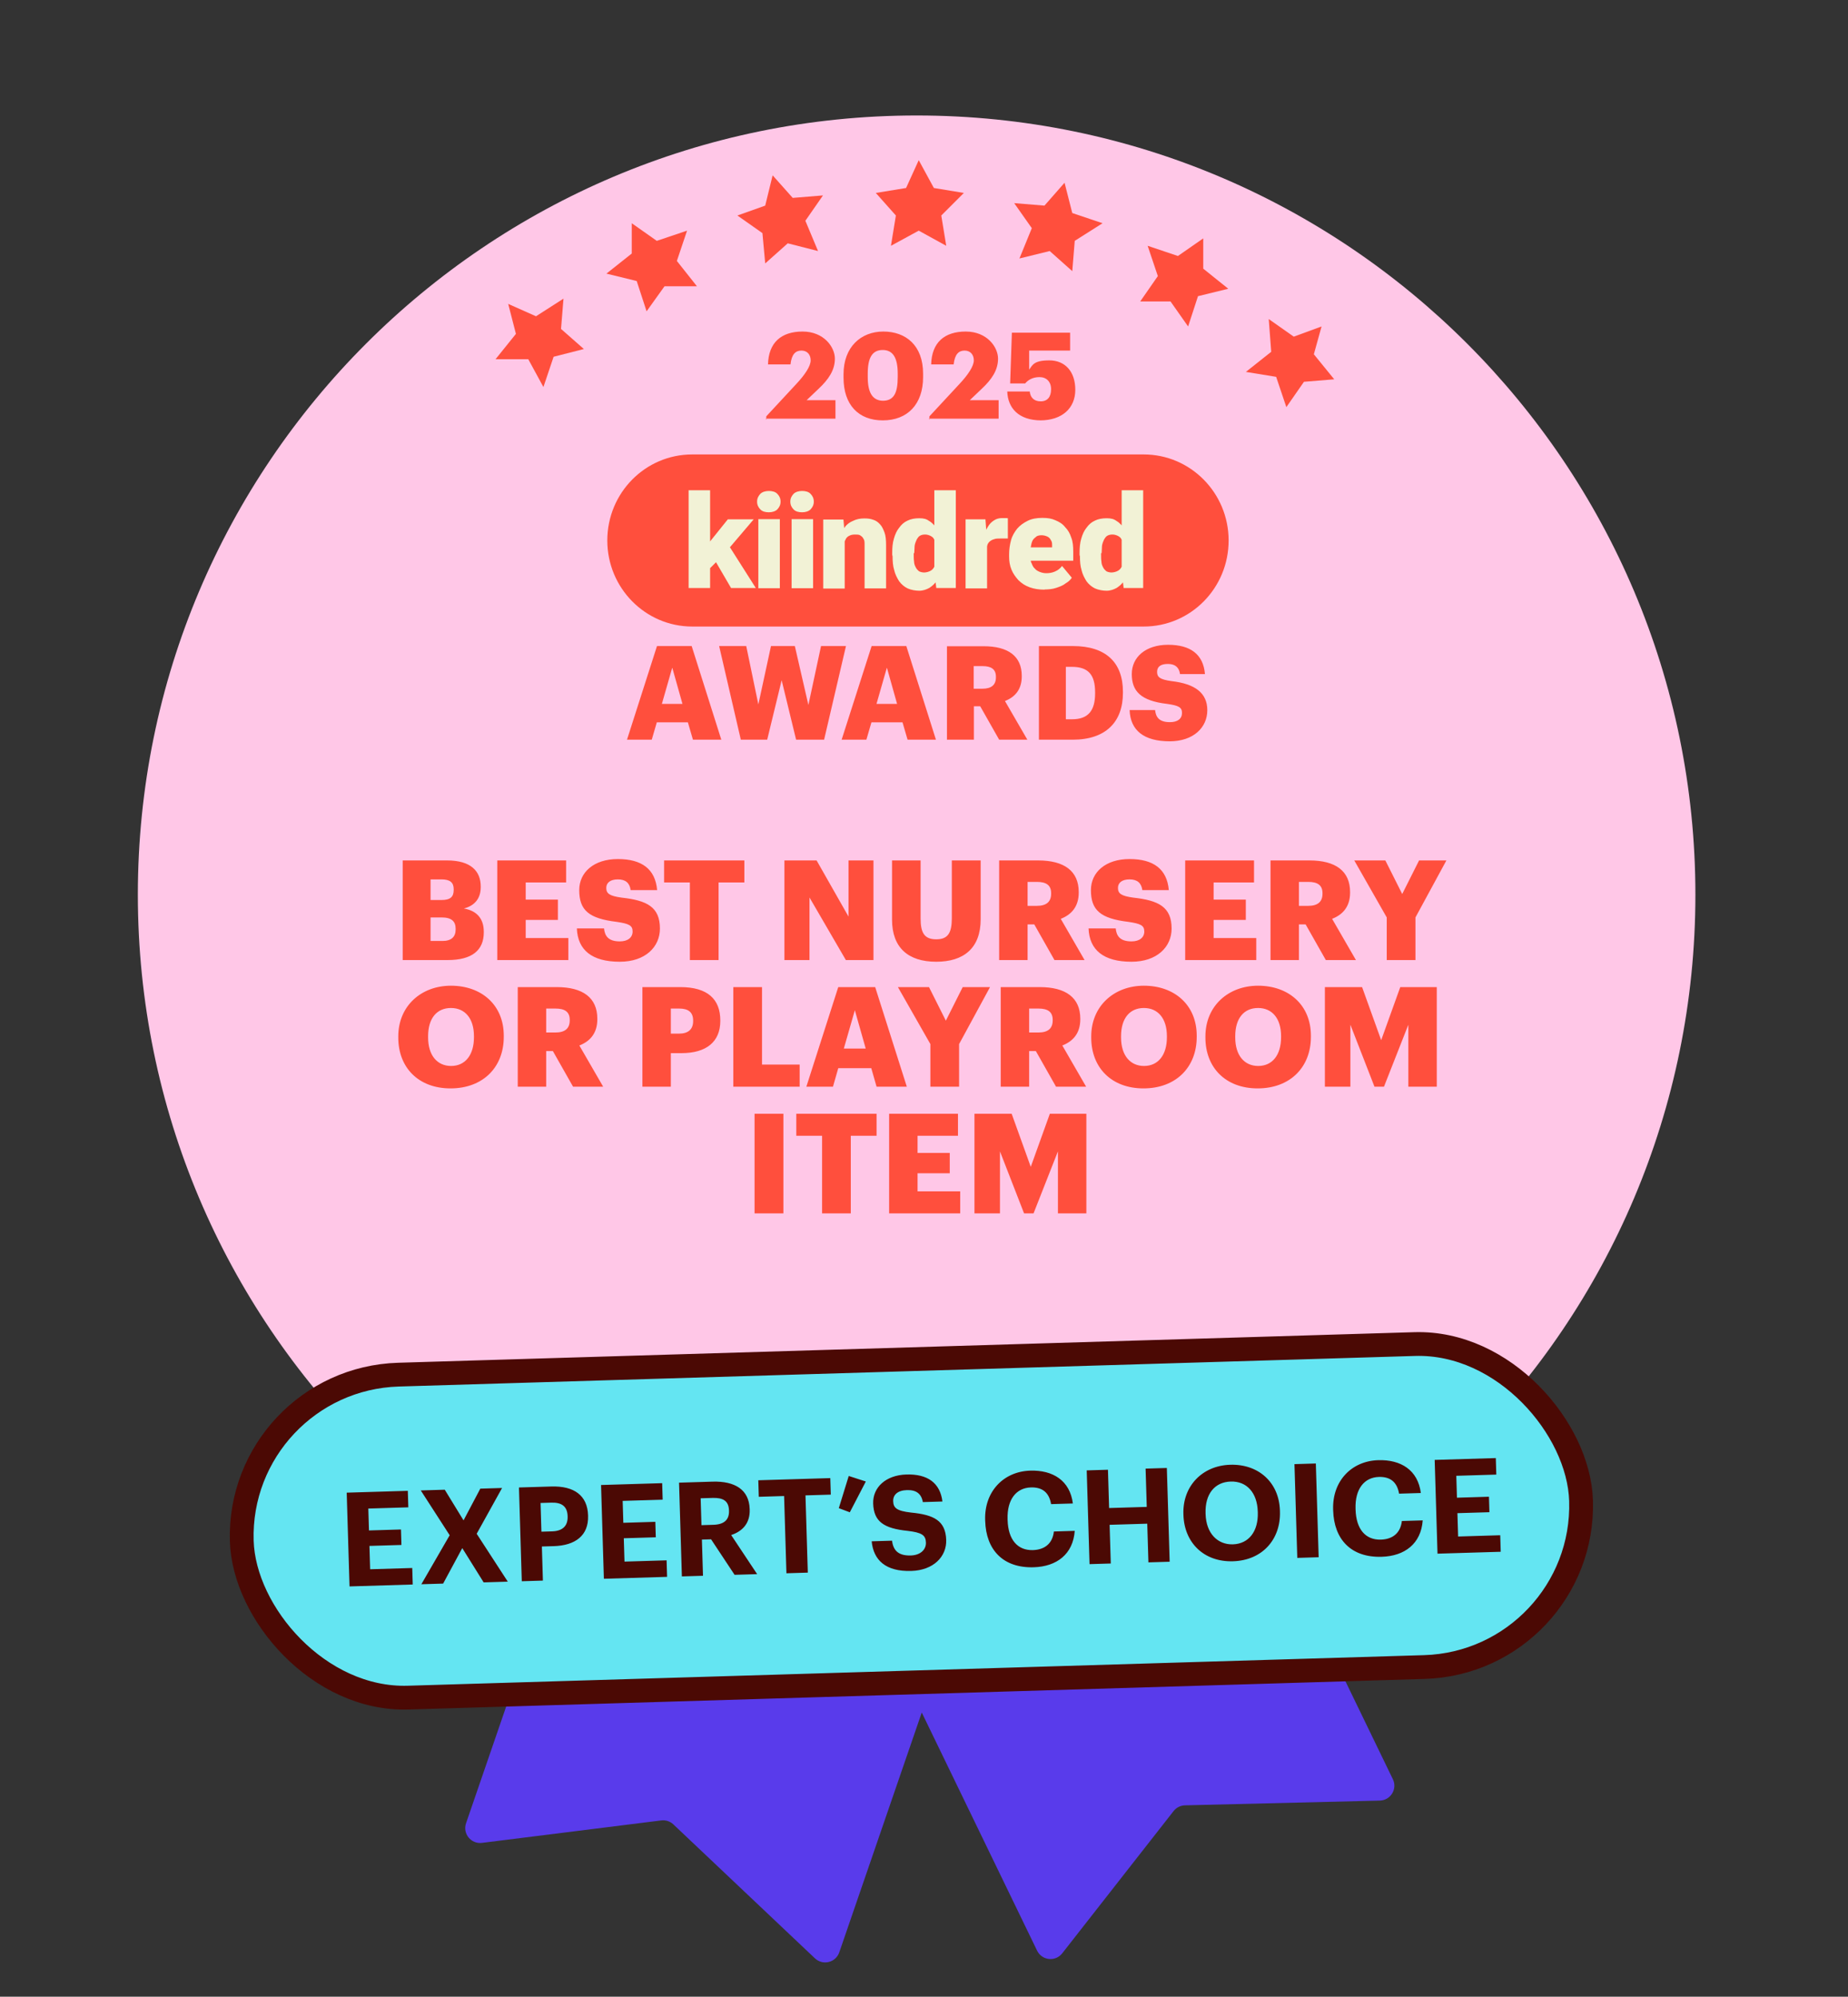 <svg width="248" height="268" viewBox="0 0 248 268" fill="none" xmlns="http://www.w3.org/2000/svg">
<rect x="0" y="0" width="248" height="268" fill="#333333" stroke="none"/>
<g clip-path="url(#clip0_3539_180824)">
<path d="M139.176 261.815L111.372 204.401C110.89 203.407 111.306 202.21 112.3 201.729L156.401 180.372C157.395 179.89 158.591 180.306 159.072 181.3L186.921 238.805C187.555 240.115 186.624 241.641 185.17 241.677L159.021 242.314C158.423 242.328 157.863 242.61 157.495 243.081L142.551 262.175C141.639 263.341 139.821 263.146 139.176 261.815Z" fill="#593BEB"/>
<path d="M62.543 244.717L83.284 184.391C83.643 183.347 84.781 182.791 85.826 183.15L132.164 199.082C133.208 199.441 133.764 200.579 133.405 201.624L112.63 262.046C112.157 263.422 110.421 263.848 109.364 262.849L90.365 244.87C89.93 244.459 89.335 244.264 88.741 244.339L64.683 247.352C63.214 247.536 62.062 246.117 62.543 244.717Z" fill="#593BEB"/>
<path d="M123.011 224.663C180.717 224.663 227.521 177.827 227.521 120.081C227.521 62.336 180.717 15.5 123.011 15.5C65.304 15.5 18.5 62.336 18.5 120.081C18.5 177.827 65.304 224.663 123.011 224.663Z" fill="#FFC7E7"/>
<path d="M108.956 203.454L104.894 204.449L101.867 201.753L101.536 205.818L97.805 208.183L101.867 209.552L102.904 213.617L105.598 210.548L109.661 210.879L107.298 207.519L108.956 203.454Z" fill="#FF4F3D"/>
<path d="M88.685 197.688L86.322 194.327L84.995 198.393L80.933 199.388L84.291 202.085V206.15L87.69 203.786L91.753 205.155L90.385 201.089L92.748 197.688H88.685Z" fill="#FF4F3D"/>
<path d="M75.17 190.926L78.569 188.229L74.507 187.565L73.139 183.5L70.776 186.902L66.713 187.234L69.449 190.594L68.413 194.327L72.144 192.958L75.502 195.323L75.17 190.926Z" fill="#FF4F3D"/>
<path d="M173.835 195.696L177.566 197.356L176.529 193.332L179.266 189.93H174.871L172.84 186.196L171.472 190.262L167.409 191.299L170.477 193.995L170.145 198.061L173.835 195.696Z" fill="#FF4F3D"/>
<path d="M160.32 200.426L158.994 196.36L156.589 199.72H152.236L154.931 203.122L153.563 207.187L157.626 205.818L160.984 208.183V204.118L164.383 201.421L160.32 200.426Z" fill="#FF4F3D"/>
<path d="M143.075 202.79L140.048 205.487L135.986 204.449L137.685 208.515L135.322 211.917L139.385 211.585L142.08 214.613L143.075 210.548L146.806 209.22L143.448 206.855L143.075 202.79Z" fill="#FF4F3D"/>
<path d="M122.472 216.646L124.171 212.912L128.234 212.248L125.539 209.22L126.203 205.155L122.472 207.187L118.782 205.155L119.445 209.22L116.419 212.248L120.44 212.912L122.472 216.646Z" fill="#FF4F3D"/>
<path d="M153.485 84.094H92.895C86.616 84.094 81.5 78.926 81.5 72.545C81.5 66.164 86.591 60.996 92.895 60.996H153.485C159.764 60.996 164.88 66.164 164.88 72.545C164.88 78.926 159.789 84.094 153.485 84.094Z" fill="#FF4F3D"/>
<path d="M150.527 76.815V65.8H153.412V78.926H150.794L150.527 76.791V76.815ZM144.878 74.413V74.243C144.878 73.54 144.926 72.885 145.096 72.327C145.266 71.72 145.484 71.235 145.799 70.847C146.114 70.41 146.454 70.095 146.939 69.876C147.375 69.658 147.909 69.561 148.515 69.561C149.121 69.561 149.485 69.658 149.872 69.949C150.26 70.167 150.576 70.556 150.915 70.992C151.182 71.429 151.4 71.914 151.618 72.521C151.788 73.127 151.933 73.71 152.006 74.365V74.583C151.909 75.238 151.788 75.772 151.618 76.379C151.448 76.912 151.23 77.422 150.915 77.858C150.648 78.295 150.309 78.611 149.872 78.902C149.485 79.12 149 79.29 148.515 79.29C148.03 79.29 147.424 79.193 146.939 78.975C146.502 78.756 146.114 78.441 145.799 78.004C145.533 77.567 145.266 77.082 145.145 76.524C144.975 75.99 144.926 75.335 144.926 74.68L144.878 74.462V74.413ZM147.763 74.243V74.413C147.763 74.729 147.763 75.068 147.812 75.384C147.812 75.651 147.909 75.918 148.03 76.136C148.127 76.354 148.297 76.524 148.466 76.67C148.636 76.767 148.903 76.839 149.169 76.839C149.436 76.839 149.824 76.742 150.091 76.573C150.357 76.403 150.527 76.136 150.624 75.82C150.721 75.505 150.794 75.117 150.794 74.68V74.025C150.794 73.637 150.794 73.322 150.745 73.055C150.697 72.788 150.576 72.521 150.479 72.351C150.382 72.133 150.212 72.036 149.994 71.914C149.776 71.817 149.557 71.744 149.291 71.744C149.024 71.744 148.806 71.793 148.587 71.914C148.418 72.011 148.272 72.23 148.151 72.448C148.054 72.666 147.933 72.933 147.884 73.273C147.884 73.588 147.836 73.928 147.836 74.243H147.787H147.763Z" fill="#F2F2D6"/>
<path d="M140.198 79.144C139.447 79.144 138.792 79.047 138.186 78.829C137.58 78.611 137.095 78.295 136.658 77.858C136.27 77.422 135.955 76.985 135.737 76.451C135.519 75.918 135.422 75.359 135.422 74.704V74.389C135.422 73.734 135.519 73.079 135.689 72.472C135.858 71.866 136.173 71.38 136.513 70.944C136.901 70.507 137.337 70.192 137.919 69.9C138.453 69.634 139.107 69.512 139.883 69.512C140.659 69.512 141.144 69.609 141.629 69.828C142.162 70.046 142.599 70.313 142.938 70.75C143.326 71.138 143.593 71.623 143.762 72.157C143.981 72.691 144.029 73.346 144.029 74.074V75.262H136.464V73.467H141.192V73.249C141.192 72.933 141.192 72.715 141.023 72.496C140.926 72.278 140.756 72.108 140.538 72.011C140.319 71.914 140.053 71.841 139.786 71.841C139.519 71.841 139.18 71.89 139.034 72.06C138.816 72.23 138.647 72.375 138.55 72.594C138.453 72.812 138.38 73.079 138.331 73.418C138.331 73.734 138.283 74.074 138.283 74.389V74.704C138.283 75.02 138.283 75.359 138.453 75.626C138.55 75.893 138.671 76.16 138.889 76.33C139.059 76.548 139.277 76.645 139.544 76.767C139.81 76.864 140.077 76.936 140.416 76.936C140.756 76.936 141.168 76.888 141.556 76.718C141.944 76.548 142.259 76.33 142.526 75.966L143.835 77.543C143.665 77.81 143.399 78.077 143.011 78.295C142.696 78.562 142.259 78.732 141.75 78.902C141.265 79.072 140.707 79.12 140.125 79.12H140.222L140.198 79.144Z" fill="#F2F2D6"/>
<path d="M132.464 72.011V78.975H129.579V69.707H132.246L132.416 71.987H132.464V72.011ZM135.253 69.609V72.278H134.283C133.968 72.278 133.628 72.278 133.41 72.375C133.192 72.424 132.973 72.545 132.804 72.691C132.634 72.861 132.537 73.006 132.489 73.224C132.44 73.443 132.392 73.71 132.392 74.049L131.858 73.734C131.858 73.127 131.907 72.545 132.028 72.036C132.125 71.55 132.343 71.065 132.561 70.725C132.779 70.337 133.046 70.07 133.386 69.852C133.701 69.634 134.089 69.537 134.477 69.537H134.913C135.083 69.537 135.18 69.537 135.301 69.585" fill="#F2F2D6"/>
<path d="M125.384 76.815V65.8H128.269V78.926H125.65L125.384 76.791V76.815ZM119.734 74.413V74.243C119.734 73.54 119.783 72.885 119.953 72.327C120.122 71.72 120.341 71.235 120.656 70.847C120.971 70.41 121.31 70.095 121.795 69.876C122.232 69.658 122.765 69.561 123.371 69.561C123.977 69.561 124.341 69.658 124.729 69.949C125.117 70.167 125.432 70.556 125.771 70.992C126.038 71.429 126.256 71.914 126.475 72.521C126.644 73.127 126.79 73.71 126.863 74.365V74.583C126.766 75.238 126.644 75.772 126.475 76.379C126.305 76.912 126.087 77.422 125.771 77.858C125.505 78.295 125.165 78.611 124.729 78.902C124.341 79.12 123.856 79.29 123.371 79.29C122.886 79.29 122.28 79.193 121.795 78.975C121.359 78.756 120.971 78.441 120.656 78.004C120.389 77.567 120.122 77.082 120.001 76.524C119.831 75.99 119.783 75.335 119.783 74.68L119.734 74.462V74.413ZM122.62 74.243V74.413C122.62 74.729 122.62 75.068 122.668 75.384C122.668 75.651 122.765 75.918 122.886 76.136C122.983 76.354 123.153 76.524 123.323 76.67C123.492 76.767 123.759 76.839 124.026 76.839C124.293 76.839 124.68 76.742 124.947 76.573C125.214 76.403 125.384 76.136 125.481 75.82C125.578 75.505 125.65 75.117 125.65 74.68V74.025C125.65 73.637 125.65 73.322 125.602 73.055C125.553 72.788 125.432 72.521 125.335 72.351C125.238 72.133 125.068 72.036 124.85 71.914C124.632 71.817 124.414 71.744 124.147 71.744C123.88 71.744 123.662 71.793 123.444 71.914C123.274 72.011 123.129 72.23 123.008 72.448C122.911 72.666 122.789 72.933 122.741 73.273C122.741 73.588 122.692 73.928 122.692 74.243H122.644H122.62Z" fill="#F2F2D6"/>
<path d="M113.359 71.696V78.999H110.474V69.731H113.189L113.359 71.696ZM113.044 74.025H112.389C112.389 73.322 112.486 72.715 112.656 72.181C112.825 71.647 113.092 71.138 113.359 70.774C113.626 70.386 114.062 70.07 114.498 69.901C114.935 69.682 115.42 69.585 115.977 69.585C116.535 69.585 116.802 69.634 117.165 69.755C117.553 69.876 117.82 70.07 118.087 70.362C118.353 70.629 118.523 71.017 118.693 71.453C118.863 71.89 118.911 72.497 118.911 73.152V78.975H116.026V73.152C116.026 72.763 116.026 72.497 115.856 72.278C115.759 72.06 115.589 71.963 115.42 71.842C115.25 71.745 114.983 71.745 114.717 71.745C114.45 71.745 114.183 71.793 113.965 71.914C113.747 72.011 113.577 72.181 113.48 72.4C113.383 72.618 113.262 72.836 113.213 73.103C113.213 73.37 113.165 73.71 113.165 73.977L113.068 74.074L113.044 74.025Z" fill="#F2F2D6"/>
<path d="M109.116 69.682H106.23V78.95H109.116V69.682Z" fill="#F2F2D6"/>
<path d="M104.654 69.682H101.769V78.95H104.654V69.682Z" fill="#F2F2D6"/>
<path d="M95.296 78.926H92.411V65.8H95.296V78.926ZM101.164 69.682L97.139 74.413L95.005 76.548L93.745 74.704L95.49 72.424L97.672 69.707H101.164V69.682ZM98.109 78.926L95.66 74.729L97.794 73.2L101.43 78.926H98.109Z" fill="#F2F2D6"/>
<path d="M106.061 67.329C106.061 66.892 106.23 66.577 106.497 66.285C106.764 66.019 107.2 65.897 107.637 65.897C108.073 65.897 108.509 65.994 108.776 66.285C109.043 66.552 109.212 66.892 109.212 67.329C109.212 67.766 109.043 68.081 108.776 68.372C108.509 68.639 108.073 68.76 107.637 68.76C107.2 68.76 106.764 68.663 106.497 68.372C106.23 68.105 106.061 67.766 106.061 67.329Z" fill="#F2F2D6"/>
<path d="M101.6 67.329C101.6 66.892 101.769 66.577 102.036 66.285C102.303 66.019 102.739 65.897 103.176 65.897C103.612 65.897 104.048 65.994 104.315 66.285C104.582 66.552 104.752 66.892 104.752 67.329C104.752 67.766 104.582 68.081 104.315 68.372C104.048 68.639 103.612 68.76 103.176 68.76C102.739 68.76 102.303 68.663 102.036 68.372C101.769 68.105 101.6 67.766 101.6 67.329Z" fill="#F2F2D6"/>
<path d="M156.951 99.5C160.176 99.5 162.019 97.632 162.019 95.327C162.019 93.022 160.394 91.785 157.218 91.421C155.666 91.203 155.279 90.887 155.279 90.183C155.279 89.48 155.763 89.116 156.733 89.116C157.703 89.116 158.236 89.577 158.358 90.475H161.704C161.485 87.83 159.764 86.544 156.757 86.544C153.751 86.544 151.884 88.194 151.884 90.475C151.884 92.755 153.072 94.065 156.636 94.478C158.139 94.696 158.624 94.915 158.624 95.691C158.624 96.467 158.042 96.928 157 96.928C155.497 96.928 155.109 96.2 155.012 95.303H151.593C151.69 98.02 153.484 99.5 157 99.5M139.398 99.282H143.956C148.393 99.282 150.696 96.904 150.696 92.998V92.852C150.696 88.946 148.441 86.714 143.98 86.714H139.422V99.282H139.398ZM143.035 96.516V89.504H143.835C146.017 89.504 146.962 90.523 146.962 92.925V93.071C146.962 95.4 146.017 96.54 143.883 96.54H143.059L143.035 96.516ZM130.669 92.44V89.407H131.857C133.021 89.407 133.652 89.82 133.652 90.838V90.911C133.652 91.93 133.045 92.44 131.833 92.44H130.669ZM127.105 99.282H130.694V94.793H131.542L134.088 99.282H137.87L134.864 94.09C136.173 93.58 137.119 92.585 137.119 90.79V90.717C137.119 88.073 135.3 86.738 132.003 86.738H127.081V99.306L127.105 99.282ZM119.032 89.65L120.389 94.478H117.625L119.007 89.65H119.032ZM112.922 99.282H116.268L116.946 96.953H121.117L121.796 99.282H125.602L121.626 86.714H116.971L112.946 99.282H112.922ZM99.441 99.282H102.957L104.897 91.299L106.836 99.282H110.594L113.528 86.714H110.182L108.485 94.623L106.666 86.714H103.466L101.769 94.551L100.144 86.714H96.508L99.417 99.282H99.441ZM90.228 89.65L91.586 94.478H88.822L90.204 89.65H90.228ZM84.118 99.282H87.464L88.143 96.953H92.313L92.992 99.282H96.799L92.822 86.714H88.167L84.142 99.282H84.118Z" fill="#FF4F3D"/>
<path d="M139.584 56.423C142.524 56.423 144.303 54.797 144.303 52.32C144.303 49.842 142.911 48.371 140.822 48.371C138.733 48.371 138.578 48.99 138.114 49.61V47.055H143.607V44.655H135.793L135.561 51.468H137.572C137.959 51.004 138.578 50.616 139.506 50.616C140.435 50.616 141.054 51.236 141.054 52.242C141.054 53.249 140.59 53.868 139.661 53.868C138.733 53.868 138.269 53.326 138.191 52.552H135.174C135.251 54.72 136.644 56.423 139.739 56.423M124.651 56.191H134.013V53.713H130.145L131.769 52.165C133.085 50.926 133.936 49.687 133.936 48.139C133.936 46.59 132.466 44.5 129.603 44.5C126.74 44.5 125.038 45.971 124.961 48.913H127.978C128.133 47.52 128.675 47.055 129.448 47.055C130.222 47.055 130.686 47.597 130.686 48.371C130.686 49.145 129.913 50.307 128.752 51.545L124.729 55.881V56.346L124.651 56.191ZM118.462 56.423C121.789 56.423 123.878 54.255 123.878 50.616V50.152C123.878 46.358 121.557 44.5 118.539 44.5C115.522 44.5 113.201 46.59 113.201 50.229V50.694C113.201 54.333 115.212 56.423 118.462 56.423ZM118.539 53.791C117.147 53.791 116.45 52.784 116.45 50.616V50.152C116.45 47.984 117.069 46.977 118.462 46.977C119.855 46.977 120.474 48.061 120.474 50.152V50.616C120.474 52.784 119.932 53.791 118.462 53.791M102.756 56.191H112.118V53.713H108.249L109.874 52.165C111.189 50.926 112.04 49.687 112.04 48.139C112.04 46.59 110.57 44.5 107.708 44.5C104.845 44.5 103.143 45.971 103.065 48.913H106.083C106.237 47.52 106.779 47.055 107.553 47.055C108.326 47.055 108.791 47.597 108.791 48.371C108.791 49.145 108.017 50.307 106.856 51.545L102.833 55.881V56.346L102.756 56.191Z" fill="#FF4F3D"/>
<path d="M54.041 128.86V115.489H60.007C63.167 115.489 64.514 116.91 64.514 118.986V119.061C64.514 120.557 63.747 121.548 62.251 121.941C63.897 122.221 64.925 123.212 64.925 125.064V125.139C64.925 127.532 63.373 128.86 60.063 128.86H54.041ZM57.781 126.298H59.371C60.586 126.298 61.147 125.737 61.147 124.746V124.671C61.147 123.661 60.605 123.138 59.259 123.138H57.781V126.298ZM57.781 120.8H59.24C60.437 120.8 60.886 120.389 60.886 119.435V119.36C60.886 118.444 60.399 118.032 59.24 118.032H57.781V120.8ZM66.734 128.86V115.489H75.972V118.444H70.549V120.744H74.868V123.474H70.549V125.905H76.271V128.86H66.734ZM83.175 129.085C79.435 129.085 77.528 127.514 77.415 124.615H81.062C81.156 125.569 81.586 126.354 83.175 126.354C84.278 126.354 84.896 125.812 84.896 125.026C84.896 124.204 84.391 123.979 82.782 123.736C79.005 123.287 77.733 122.165 77.733 119.472C77.733 117.06 79.716 115.302 82.913 115.302C86.13 115.302 87.944 116.648 88.187 119.472H84.634C84.503 118.519 83.961 118.032 82.913 118.032C81.885 118.032 81.361 118.5 81.361 119.173C81.361 119.921 81.773 120.258 83.437 120.482C86.822 120.856 88.561 121.735 88.561 124.634C88.561 127.084 86.616 129.085 83.175 129.085ZM92.58 128.86V118.444H89.121V115.489H99.892V118.444H96.433V128.86H92.58ZM105.268 128.86V115.489H109.588L113.87 123.025V115.489H117.218V128.86H113.515L108.634 120.463V128.86H105.268ZM125.639 129.085C121.862 129.085 119.711 127.177 119.711 123.437V115.489H123.545V123.269C123.545 125.157 124.012 126.074 125.639 126.074C127.229 126.074 127.734 125.213 127.734 123.212V115.489H131.605V123.381C131.605 127.271 129.323 129.085 125.639 129.085ZM134.086 128.86V115.489H139.322C142.819 115.489 144.764 116.91 144.764 119.734V119.809C144.764 121.716 143.754 122.782 142.352 123.325L145.55 128.86H141.51L138.799 124.073H137.901V128.86H134.086ZM137.901 121.585H139.135C140.426 121.585 141.061 121.043 141.061 119.958V119.884C141.061 118.799 140.388 118.369 139.154 118.369H137.901V121.585ZM151.843 129.085C148.102 129.085 146.195 127.514 146.083 124.615H149.729C149.823 125.569 150.253 126.354 151.843 126.354C152.946 126.354 153.563 125.812 153.563 125.026C153.563 124.204 153.058 123.979 151.45 123.736C147.672 123.287 146.401 122.165 146.401 119.472C146.401 117.06 148.383 115.302 151.581 115.302C154.797 115.302 156.611 116.648 156.854 119.472H153.301C153.17 118.519 152.628 118.032 151.581 118.032C150.552 118.032 150.029 118.5 150.029 119.173C150.029 119.921 150.44 120.258 152.104 120.482C155.489 120.856 157.228 121.735 157.228 124.634C157.228 127.084 155.283 129.085 151.843 129.085ZM159.051 128.86V115.489H168.289V118.444H162.866V120.744H167.186V123.474H162.866V125.905H168.588V128.86H159.051ZM170.502 128.86V115.489H175.738C179.235 115.489 181.18 116.91 181.18 119.734V119.809C181.18 121.716 180.17 122.782 178.767 123.325L181.965 128.86H177.926L175.214 124.073H174.317V128.86H170.502ZM174.317 121.585H175.551C176.841 121.585 177.477 121.043 177.477 119.958V119.884C177.477 118.799 176.804 118.369 175.57 118.369H174.317V121.585ZM186.1 128.86V123.138L181.743 115.489H185.913L188.176 119.996L190.439 115.489H194.104L189.953 123.138V128.86H186.1ZM60.537 143.074C62.426 143.074 63.604 141.615 63.604 139.221V139.072C63.604 136.697 62.407 135.294 60.518 135.294C58.629 135.294 57.451 136.659 57.451 139.09V139.24C57.451 141.671 58.685 143.074 60.537 143.074ZM60.462 146.085C56.142 146.085 53.449 143.279 53.449 139.259V139.109C53.449 135.032 56.516 132.302 60.518 132.302C64.595 132.302 67.606 134.864 67.606 139.016V139.165C67.606 143.279 64.782 146.085 60.462 146.085ZM69.482 145.86V132.489H74.718C78.215 132.489 80.16 133.91 80.16 136.734V136.809C80.16 138.716 79.15 139.782 77.748 140.325L80.946 145.86H76.906L74.195 141.073H73.297V145.86H69.482ZM73.297 138.585H74.531C75.822 138.585 76.457 138.043 76.457 136.958V136.884C76.457 135.799 75.784 135.369 74.55 135.369H73.297V138.585ZM86.211 145.86V132.489H91.297C94.963 132.489 96.664 134.116 96.664 136.958V137.033C96.664 139.838 94.776 141.353 91.466 141.353H90.026V145.86H86.211ZM90.026 138.735H91.129C92.363 138.735 93.018 138.155 93.018 137.052V136.977C93.018 135.836 92.344 135.369 91.148 135.369H90.026V138.735ZM98.41 145.86V132.489H102.262V142.887H107.312V145.86H98.41ZM108.211 145.86L112.493 132.489H117.449L121.694 145.86H117.636L116.925 143.373H112.493L111.783 145.86H108.211ZM114.719 135.593L113.241 140.736H116.177L114.719 135.593ZM124.857 145.86V140.138L120.499 132.489H124.67L126.932 136.996L129.195 132.489H132.861L128.709 140.138V145.86H124.857ZM134.296 145.86V132.489H139.532C143.029 132.489 144.974 133.91 144.974 136.734V136.809C144.974 138.716 143.964 139.782 142.562 140.325L145.76 145.86H141.72L139.009 141.073H138.111V145.86H134.296ZM138.111 138.585H139.345C140.636 138.585 141.271 138.043 141.271 136.958V136.884C141.271 135.799 140.598 135.369 139.364 135.369H138.111V138.585ZM153.53 143.074C155.419 143.074 156.597 141.615 156.597 139.221V139.072C156.597 136.697 155.4 135.294 153.511 135.294C151.622 135.294 150.444 136.659 150.444 139.09V139.24C150.444 141.671 151.679 143.074 153.53 143.074ZM153.455 146.085C149.135 146.085 146.442 143.279 146.442 139.259V139.109C146.442 135.032 149.509 132.302 153.511 132.302C157.588 132.302 160.599 134.864 160.599 139.016V139.165C160.599 143.279 157.775 146.085 153.455 146.085ZM168.852 143.074C170.741 143.074 171.919 141.615 171.919 139.221V139.072C171.919 136.697 170.722 135.294 168.834 135.294C166.945 135.294 165.767 136.659 165.767 139.09V139.24C165.767 141.671 167.001 143.074 168.852 143.074ZM168.777 146.085C164.458 146.085 161.765 143.279 161.765 139.259V139.109C161.765 135.032 164.832 132.302 168.834 132.302C172.91 132.302 175.921 134.864 175.921 139.016V139.165C175.921 143.279 173.097 146.085 168.777 146.085ZM177.798 145.86V132.489H182.791L185.353 139.614L187.915 132.489H192.814V145.86H188.999V137.538L185.727 145.86H184.455L181.22 137.538V145.86H177.798ZM101.261 162.86V149.489H105.132V162.86H101.261ZM110.323 162.86V152.444H106.863V149.489H117.635V152.444H114.175V162.86H110.323ZM119.321 162.86V149.489H128.559V152.444H123.136V154.744H127.456V157.474H123.136V159.905H128.858V162.86H119.321ZM130.771 162.86V149.489H135.764L138.327 156.614L140.889 149.489H145.788V162.86H141.973V154.538L138.701 162.86H137.429L134.194 154.538V162.86H130.771Z" fill="#FF4F3D"/>
<path d="M136.809 34.692L140.872 33.696L143.898 36.393L144.23 32.327L147.961 29.963L143.898 28.594L142.862 24.528L140.167 27.598L136.105 27.266L138.468 30.626L136.809 34.692Z" fill="#FF4F3D"/>
<path d="M157.081 40.458L159.444 43.818L160.77 39.753L164.833 38.757L161.475 36.061L161.475 31.995L158.076 34.36L154.013 32.991L155.381 37.056L153.018 40.458L157.081 40.458Z" fill="#FF4F3D"/>
<path d="M170.596 47.22L167.196 49.917L171.259 50.58L172.627 54.646L174.99 51.244L179.053 50.912L176.317 47.552L177.353 43.818L173.622 45.187L170.264 42.823L170.596 47.22Z" fill="#FF4F3D"/>
<path d="M71.931 42.45L68.2 40.79L69.236 44.814L66.5 48.216L70.894 48.216L72.926 51.949L74.294 47.884L78.356 46.847L75.289 44.15L75.62 40.085L71.931 42.45Z" fill="#FF4F3D"/>
<path d="M85.445 37.72L86.772 41.786L89.176 38.425L93.529 38.425L90.835 35.024L92.203 30.958L88.14 32.327L84.782 29.963L84.782 34.028L81.383 36.725L85.445 37.72Z" fill="#FF4F3D"/>
<path d="M102.691 35.356L105.717 32.659L109.78 33.696L108.08 29.631L110.443 26.229L106.381 26.561L103.686 23.533L102.691 27.598L98.96 28.926L102.318 31.29L102.691 35.356Z" fill="#FF4F3D"/>
<path d="M123.294 21.5L121.594 25.234L117.532 25.897L120.226 28.926L119.563 32.991L123.294 30.958L126.984 32.991L126.32 28.926L129.347 25.897L125.325 25.234L123.294 21.5Z" fill="#FF4F3D"/>
<rect x="31.793" y="185.158" width="179.812" height="43.369" rx="21.684" transform="rotate(-1.724 31.793 185.158)" fill="#64E5F2" stroke="#4B0904" stroke-width="3.192"/>
<path d="M46.906 212.93L46.527 200.346L54.729 200.099L54.796 202.316L49.428 202.478L49.516 205.417L53.811 205.288L53.873 207.365L49.579 207.494L49.673 210.627L55.323 210.457L55.389 212.674L46.906 212.93ZM56.546 212.639L60.347 206.06L56.467 200.047L59.687 199.95L62.207 204.066L64.457 199.806L67.378 199.718L63.97 205.863L68.144 212.29L64.906 212.388L62.037 207.788L59.468 212.551L56.546 212.639ZM70.023 212.234L69.644 199.65L73.992 199.519C77.054 199.427 78.837 200.73 78.917 203.387L78.919 203.457C78.999 206.115 77.189 207.438 74.32 207.524L72.719 207.572L72.857 212.148L70.023 212.234ZM72.659 205.584L74.102 205.54C75.493 205.498 76.212 204.807 76.174 203.558L76.172 203.487C76.132 202.15 75.341 201.645 73.986 201.686L72.543 201.729L72.659 205.584ZM81.04 211.902L80.661 199.318L88.863 199.071L88.93 201.289L83.562 201.45L83.65 204.39L87.945 204.26L88.007 206.337L83.713 206.466L83.807 209.599L89.457 209.429L89.523 211.647L81.04 211.902ZM91.507 211.587L91.128 199.003L95.634 198.867C98.608 198.778 100.528 199.936 100.606 202.54L100.609 202.611C100.666 204.512 99.587 205.548 98.122 206.033L101.61 211.283L98.582 211.374L95.427 206.607L94.195 206.644L94.341 211.502L91.507 211.587ZM94.136 204.708L95.738 204.66C97.163 204.617 97.867 203.997 97.831 202.782L97.828 202.712C97.79 201.427 97.002 201.011 95.629 201.052L94.028 201.1L94.136 204.708ZM105.538 211.165L105.226 200.798L101.829 200.901L101.763 198.683L111.425 198.392L111.492 200.61L108.095 200.712L108.407 211.078L105.538 211.165ZM114.045 202.981L112.567 202.427L113.899 198.106L116.193 198.847L114.045 202.981ZM122.296 210.854C118.846 210.958 117.213 209.386 116.979 206.874L119.707 206.792C119.864 207.915 120.367 208.833 122.233 208.777C123.483 208.739 124.289 208.028 124.259 207.043C124.229 206.039 123.691 205.703 121.834 205.477C118.601 205.152 117.252 204.224 117.178 201.795C117.114 199.648 118.861 197.992 121.642 197.908C124.475 197.823 126.168 199.04 126.472 201.533L123.849 201.612C123.639 200.473 122.954 199.965 121.705 200.003C120.455 200.04 119.839 200.64 119.864 201.485C119.891 202.383 120.309 202.793 122.253 203.016C125.31 203.312 126.901 204.092 126.979 206.696C127.047 208.932 125.27 210.764 122.296 210.854ZM138.722 210.359C134.604 210.483 132.327 208.015 132.211 204.143L132.206 204.002C132.091 200.183 134.688 197.498 138.261 197.39C141.288 197.299 143.585 198.71 143.978 201.798L141.056 201.886C140.8 200.379 139.93 199.595 138.346 199.643C136.358 199.702 135.137 201.289 135.216 203.894L135.22 204.035C135.298 206.64 136.541 208.117 138.617 208.055C140.184 208.008 141.251 207.183 141.431 205.557L144.229 205.472C144.006 208.597 141.819 210.266 138.722 210.359ZM146.214 209.94L145.836 197.356L148.687 197.27L148.841 202.409L153.893 202.257L153.738 197.118L156.589 197.032L156.968 209.616L154.117 209.702L153.96 204.51L148.909 204.662L149.066 209.854L146.214 209.94ZM165.453 207.282C167.583 207.218 168.871 205.541 168.795 203.007L168.79 202.866C168.717 200.419 167.364 198.787 165.164 198.853C162.982 198.919 161.71 200.56 161.786 203.094L161.79 203.235C161.868 205.805 163.394 207.344 165.453 207.282ZM165.469 209.554C161.526 209.673 158.927 207.021 158.817 203.342L158.812 203.201C158.7 199.453 161.365 196.712 165.096 196.6C168.88 196.486 171.65 198.957 171.764 202.741L171.768 202.882C171.881 206.631 169.393 209.436 165.469 209.554ZM174.094 209.101L173.715 196.517L176.584 196.43L176.963 209.014L174.094 209.101ZM185.42 208.953C181.301 209.077 179.025 206.609 178.909 202.737L178.904 202.597C178.789 198.777 181.386 196.092 184.959 195.985C187.986 195.893 190.283 197.304 190.676 200.392L187.754 200.48C187.497 198.973 186.628 198.189 185.044 198.237C183.056 198.297 181.835 199.884 181.913 202.488L181.918 202.629C181.996 205.234 183.238 206.711 185.315 206.649C186.882 206.602 187.949 205.777 188.129 204.151L190.927 204.067C190.704 207.191 188.517 208.86 185.42 208.953ZM192.912 208.534L192.533 195.95L200.735 195.703L200.802 197.921L195.434 198.083L195.522 201.022L199.817 200.892L199.879 202.969L195.585 203.098L195.679 206.231L201.329 206.061L201.395 208.279L192.912 208.534Z" fill="#4B0904"/>
</g>
<defs>
<clipPath id="clip0_3539_180824">
<rect width="247" height="267" fill="white" transform="translate(0.5 0.5)"/>
</clipPath>
</defs>
</svg>
